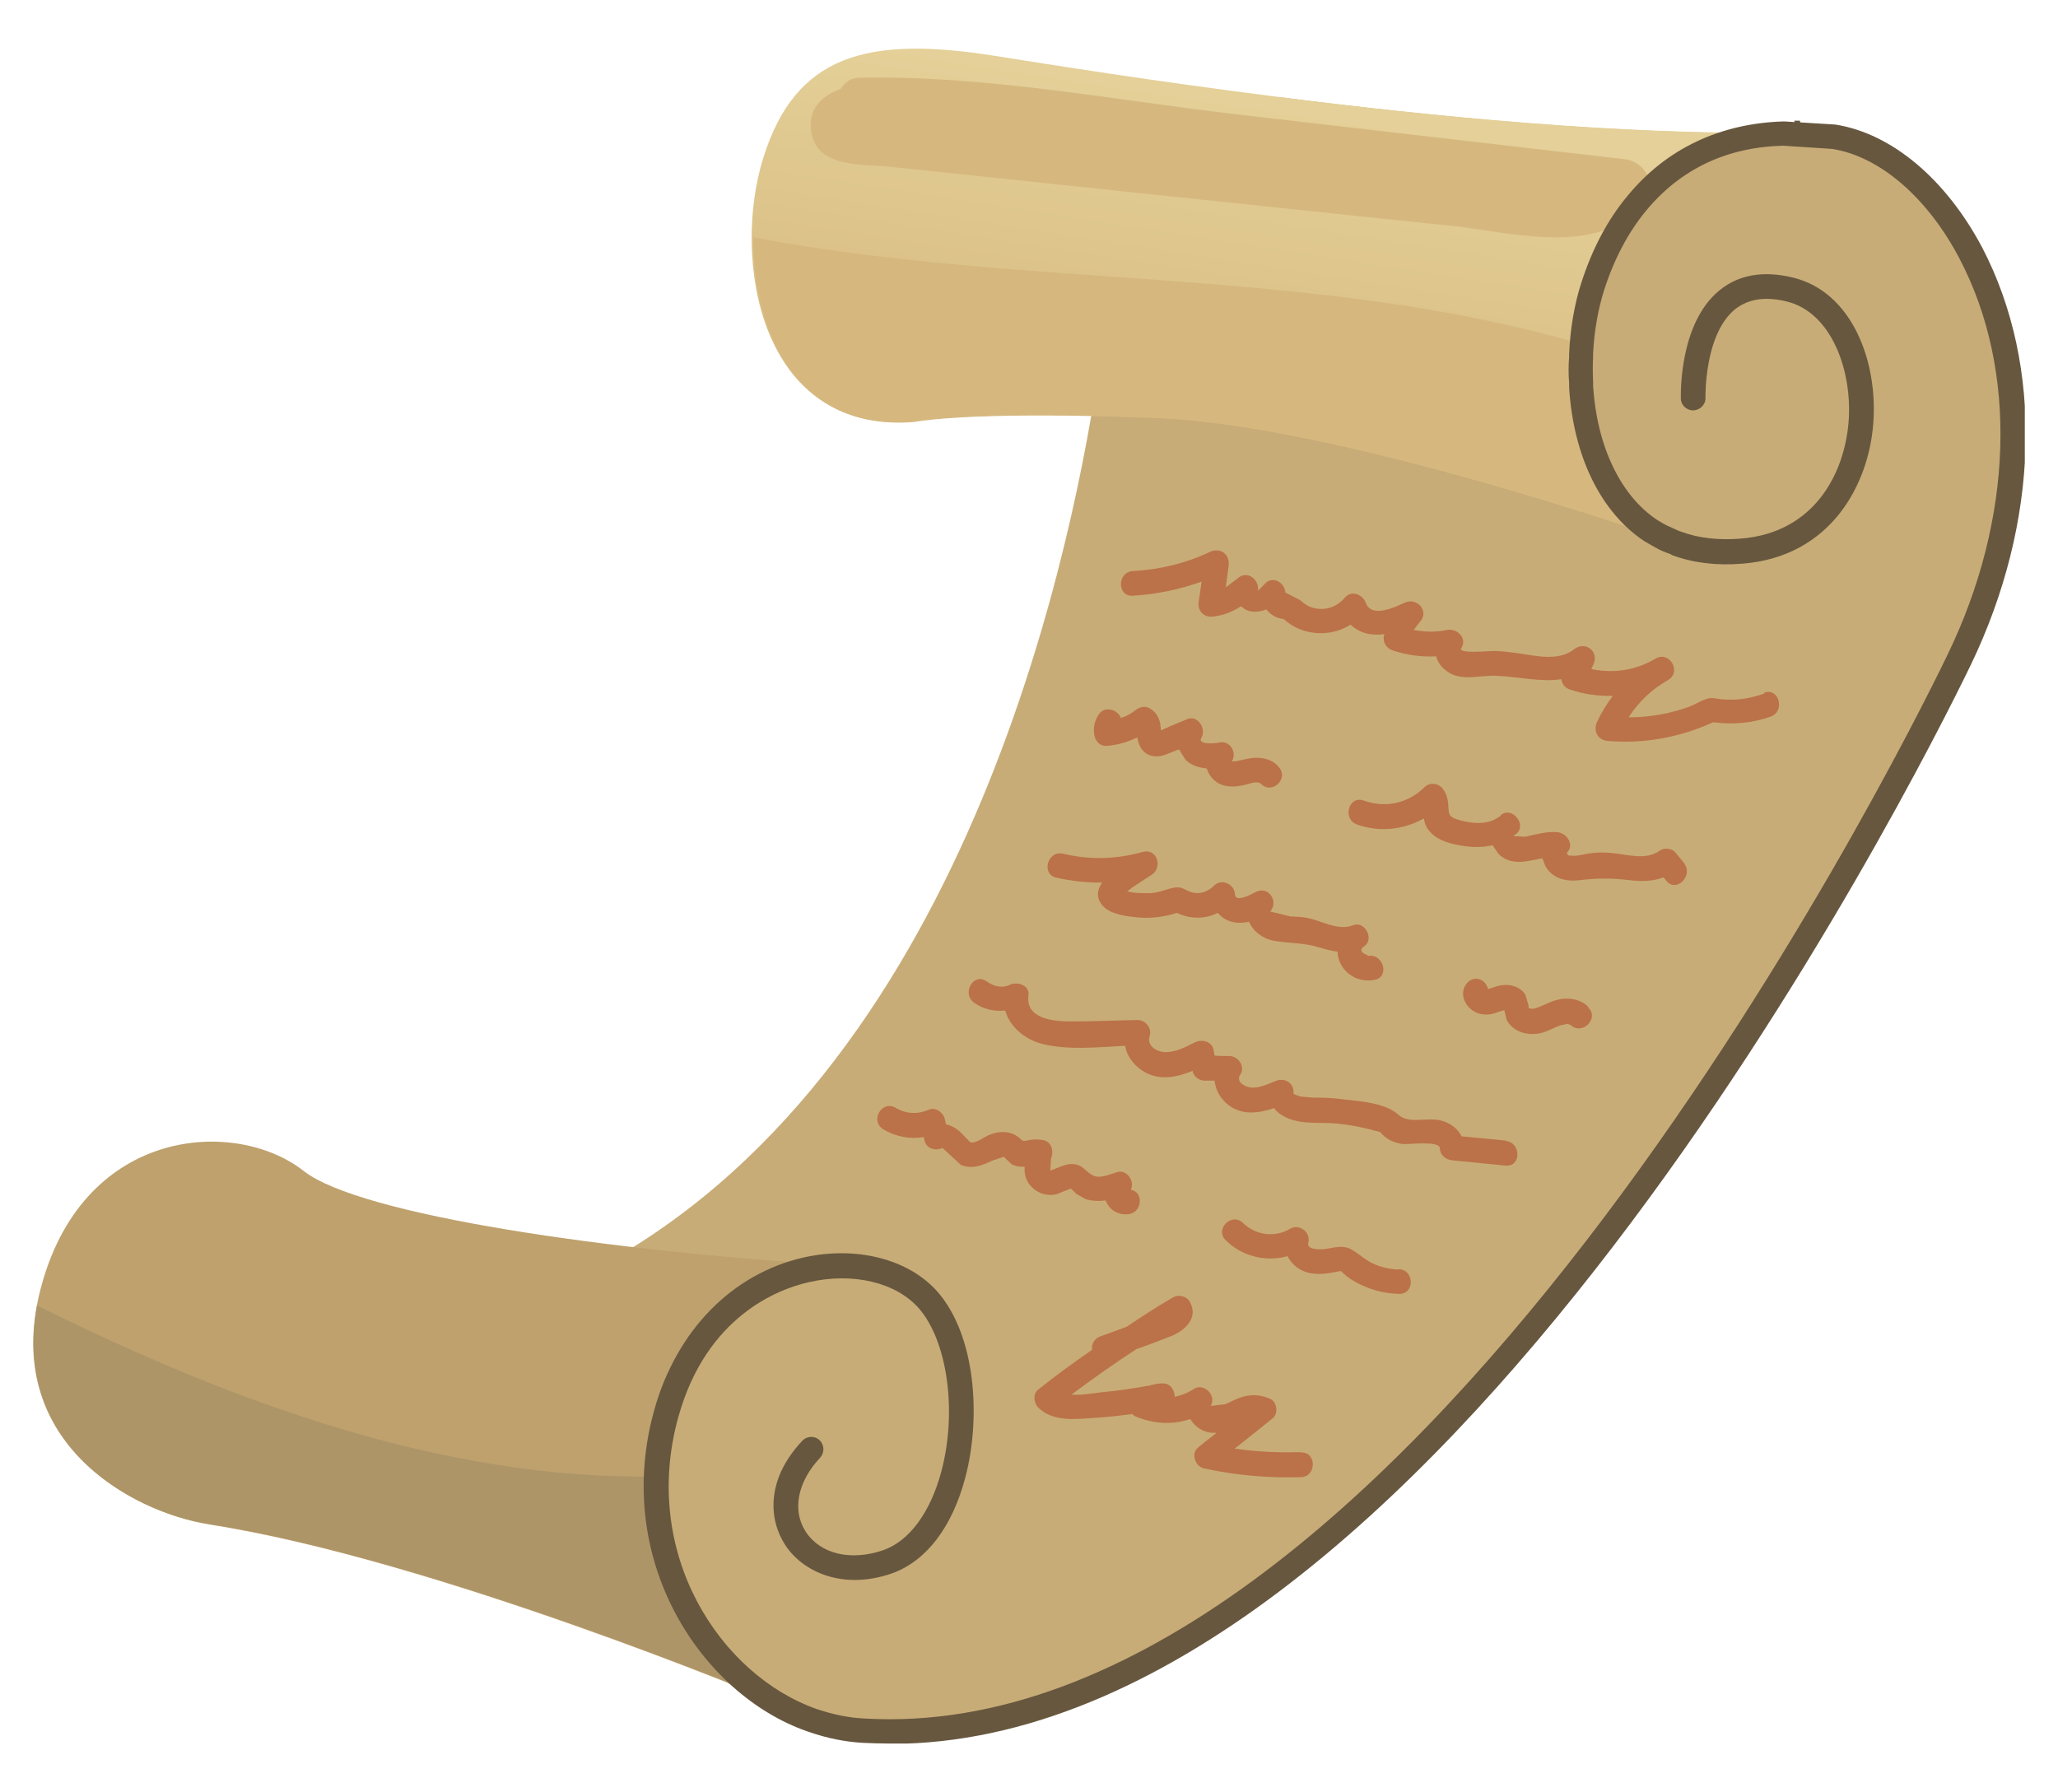 <svg width="31" height="27" viewBox="0 0 31 27" fill="none" xmlns="http://www.w3.org/2000/svg">
<g clip-path="url(#clip0_6_558)">
<path fill-rule="evenodd" clip-rule="evenodd" d="M29.497 9.935C27.554 13.938 20.509 26.52 13.002 26.063C12.742 26.031 12.498 25.984 12.259 25.915L12.232 25.909C8.447 24.842 7.465 19.762 7.465 19.762C13.761 17.665 15.816 9.85 16.437 6.267C16.628 5.157 16.681 4.456 16.681 4.456L19.251 1.462C21.592 1.76 24.405 2.036 26.858 2.004H27.044C27.087 2.004 27.124 2.004 27.166 2.004H27.145C27.294 2.009 27.453 2.025 27.612 2.052C29.55 2.359 31.429 5.932 29.491 9.935H29.497Z" fill="#C8AC77"/>
<path d="M27.15 2.19H27.102L27.028 1.818H27.113L27.15 2.19Z" fill="#67573F"/>
<path fill-rule="evenodd" clip-rule="evenodd" d="M3.149 22.963C1.986 22.782 -0.036 21.699 0.633 19.337C1.296 16.969 3.558 16.842 4.572 17.638C5.421 18.307 9.201 18.854 12.716 19.066C12.716 19.066 9.626 19.157 9.875 22.066C10.13 24.975 11.611 25.612 11.611 25.612C11.611 25.612 6.536 23.488 3.138 22.963H3.149Z" fill="#BEA16D"/>
<path fill-rule="evenodd" clip-rule="evenodd" d="M9.902 22.241C6.674 22.305 3.42 21.089 0.558 19.666C0.166 21.8 2.04 22.788 3.149 22.958C6.547 23.483 11.622 25.607 11.622 25.607C11.622 25.607 10.199 24.991 9.902 22.236V22.241Z" fill="#AD9568"/>
<path fill-rule="evenodd" clip-rule="evenodd" d="M27.23 1.998H27.224H27.219H27.214H27.203H27.198H27.177H27.171H27.166H27.161H27.155H27.15H27.129H27.124C26.773 2.03 25.494 2.179 24.623 3.05C24.13 3.538 23.768 4.265 23.784 5.316V5.364C23.79 5.465 23.784 5.598 23.784 5.747V5.805C23.79 6.447 23.885 7.403 24.835 7.981L24.984 8.066C25.048 8.098 25.117 8.13 25.186 8.162L25.207 8.167C24.889 8.056 20.164 6.41 17.43 6.293C17.063 6.277 16.724 6.267 16.416 6.261C14.393 6.219 13.745 6.352 13.745 6.352C11.441 6.532 11.017 3.899 11.5 2.37C11.983 0.836 13.045 0.533 14.982 0.841C15.821 0.974 17.377 1.223 19.235 1.457C21.576 1.754 24.39 2.03 26.842 1.998H27.028C27.07 1.998 27.108 1.998 27.15 1.998H27.155H27.161H27.166H27.171H27.177H27.198H27.203H27.214H27.219H27.224H27.23Z" fill="url(#paint0_linear_6_558)"/>
<path fill-rule="evenodd" clip-rule="evenodd" d="M25.005 8.072L24.857 7.987C23.907 7.408 23.811 6.458 23.806 5.81V5.752C23.806 5.603 23.811 5.47 23.806 5.37V5.322L23.811 5.178C19.766 4.005 15.476 4.356 11.346 3.575C11.341 4.982 11.999 6.5 13.767 6.357C13.767 6.357 14.414 6.224 16.437 6.267C16.745 6.272 17.079 6.288 17.451 6.299C20.185 6.415 24.91 8.061 25.228 8.173L25.207 8.167C25.138 8.135 25.069 8.104 25.005 8.072Z" fill="#D6B87F"/>
<path fill-rule="evenodd" clip-rule="evenodd" d="M24.459 2.397C22.532 2.174 20.604 1.951 18.677 1.728C16.793 1.51 14.855 1.133 12.96 1.17C12.816 1.17 12.721 1.245 12.662 1.34C12.381 1.441 12.158 1.643 12.222 1.998C12.312 2.535 12.997 2.471 13.406 2.513C14.834 2.662 16.267 2.816 17.695 2.965C19.097 3.113 20.493 3.262 21.895 3.405C22.776 3.501 24.22 3.915 24.788 2.959C24.947 2.694 24.735 2.429 24.469 2.397H24.459Z" fill="#D6B87F"/>
<path d="M13.4 26.265C13.262 26.265 13.13 26.26 12.992 26.254C12.726 26.238 12.461 26.185 12.201 26.095L12.153 26.079C10.566 25.522 9.217 23.499 9.859 21.227C10.194 20.038 11.033 19.188 12.1 18.944C12.896 18.764 13.687 18.965 14.122 19.459C14.706 20.128 14.775 21.37 14.542 22.252C14.345 23.005 13.953 23.515 13.438 23.701C12.689 23.961 12.089 23.674 11.829 23.276C11.585 22.904 11.526 22.299 12.084 21.705C12.153 21.63 12.27 21.625 12.344 21.694C12.418 21.763 12.424 21.88 12.354 21.959C12.009 22.326 11.93 22.756 12.137 23.074C12.36 23.414 12.822 23.52 13.31 23.35C13.698 23.212 14.016 22.782 14.181 22.161C14.42 21.259 14.271 20.202 13.841 19.709C13.496 19.316 12.843 19.162 12.179 19.316C11.733 19.417 10.645 19.82 10.22 21.338C9.642 23.404 10.852 25.235 12.302 25.745C12.556 25.83 12.79 25.877 13.023 25.888C21.087 26.36 28.52 11.554 29.337 9.861C30.33 7.812 30.399 5.582 29.518 3.899C29.035 2.975 28.313 2.354 27.596 2.243L26.858 2.195C26.014 2.216 25.313 2.545 24.793 3.177C24.522 3.506 24.31 3.91 24.161 4.377C24.071 4.663 24.013 4.993 23.997 5.332V5.375C23.991 5.502 23.991 5.63 23.997 5.746V5.815C24.055 6.723 24.411 7.467 24.963 7.833L25.043 7.881L25.101 7.912L25.276 7.992L25.303 8.003L25.334 8.013C25.579 8.104 25.881 8.141 26.216 8.114C27.32 8.029 27.782 7.148 27.846 6.352C27.904 5.598 27.596 4.706 26.911 4.541C26.587 4.462 26.333 4.504 26.136 4.658C25.669 5.04 25.69 5.98 25.69 5.991C25.695 6.092 25.611 6.176 25.51 6.182H25.504C25.404 6.182 25.319 6.102 25.319 6.001C25.319 5.954 25.287 4.871 25.903 4.372C26.189 4.138 26.561 4.074 27.002 4.18C27.899 4.393 28.291 5.449 28.217 6.384C28.148 7.291 27.585 8.385 26.248 8.491C25.86 8.523 25.504 8.48 25.191 8.364L25.149 8.342C25.074 8.316 24.995 8.284 24.926 8.242L24.878 8.215L24.767 8.151C24.113 7.716 23.699 6.872 23.636 5.837V5.768C23.625 5.646 23.625 5.508 23.636 5.37V5.332C23.652 4.955 23.715 4.589 23.816 4.271C23.981 3.756 24.214 3.31 24.517 2.949C25.101 2.237 25.919 1.855 26.874 1.829L27.644 1.876C28.499 2.009 29.316 2.705 29.858 3.729C30.792 5.518 30.723 7.87 29.682 10.025C28.865 11.714 21.555 26.27 13.416 26.27L13.4 26.265Z" fill="#67573F"/>
<path fill-rule="evenodd" clip-rule="evenodd" d="M26.582 10.445C26.375 10.519 26.163 10.556 25.945 10.535C25.876 10.53 25.812 10.508 25.743 10.519C25.642 10.54 25.542 10.609 25.446 10.646C25.149 10.753 24.841 10.806 24.533 10.806C24.682 10.572 24.878 10.386 25.128 10.243C25.334 10.121 25.149 9.802 24.942 9.919C24.639 10.1 24.305 10.148 23.97 10.079L24.002 10.009C24.092 9.813 23.88 9.648 23.71 9.781C23.477 9.967 23.126 9.877 22.861 9.84C22.728 9.824 22.595 9.802 22.462 9.808C22.415 9.808 21.958 9.85 22.011 9.765C22.107 9.617 21.953 9.463 21.799 9.489C21.624 9.526 21.459 9.521 21.295 9.489L21.385 9.372C21.539 9.213 21.348 8.99 21.157 9.08C21.018 9.144 20.657 9.319 20.573 9.08C20.53 8.958 20.36 8.884 20.259 9.001C20.143 9.139 19.973 9.203 19.792 9.16C19.702 9.139 19.649 9.096 19.58 9.038L19.362 8.926C19.352 8.794 19.208 8.682 19.081 8.767L18.948 8.9C18.975 8.73 18.784 8.576 18.635 8.719L18.465 8.847C18.481 8.735 18.491 8.629 18.507 8.523C18.529 8.358 18.391 8.242 18.231 8.311C17.865 8.486 17.467 8.581 17.063 8.603C16.825 8.619 16.825 8.99 17.063 8.974C17.424 8.953 17.77 8.879 18.099 8.762C18.088 8.863 18.072 8.958 18.056 9.059C18.035 9.208 18.136 9.309 18.285 9.287C18.438 9.266 18.571 9.213 18.693 9.133L18.757 9.181C18.863 9.234 18.969 9.218 19.076 9.181C19.139 9.261 19.224 9.314 19.336 9.325C19.612 9.579 20.036 9.606 20.344 9.41C20.482 9.542 20.663 9.579 20.854 9.553L20.849 9.569C20.822 9.67 20.881 9.765 20.976 9.797C21.194 9.871 21.411 9.898 21.634 9.887C21.656 9.967 21.698 10.036 21.767 10.089C21.979 10.275 22.261 10.174 22.516 10.179C22.861 10.19 23.2 10.28 23.519 10.232C23.53 10.301 23.567 10.36 23.646 10.386C23.859 10.461 24.076 10.487 24.294 10.482C24.204 10.604 24.119 10.737 24.055 10.88C23.997 11.013 24.066 11.146 24.214 11.161C24.767 11.209 25.303 11.108 25.807 10.88C26.099 10.917 26.391 10.896 26.672 10.795C26.895 10.716 26.8 10.354 26.572 10.434L26.582 10.445Z" fill="#BB7248"/>
<path fill-rule="evenodd" clip-rule="evenodd" d="M19.256 11.544C19.145 11.427 18.991 11.4 18.837 11.422C18.757 11.432 18.677 11.459 18.598 11.469H18.555C18.64 11.342 18.529 11.14 18.354 11.188C18.306 11.199 18.024 11.225 18.099 11.108C18.173 10.981 18.046 10.769 17.886 10.832C17.801 10.87 17.716 10.901 17.631 10.938L17.488 11.002L17.477 10.901C17.456 10.8 17.409 10.726 17.324 10.673C17.249 10.625 17.164 10.652 17.101 10.7C17.037 10.753 16.963 10.79 16.883 10.816C16.84 10.689 16.633 10.62 16.543 10.774C16.49 10.859 16.469 10.949 16.48 11.05C16.49 11.146 16.554 11.241 16.665 11.236C16.835 11.225 16.989 11.177 17.133 11.108V11.114C17.148 11.209 17.186 11.3 17.27 11.353C17.382 11.422 17.499 11.395 17.61 11.347L17.759 11.289L17.86 11.448C17.95 11.533 18.061 11.565 18.178 11.576C18.2 11.655 18.253 11.729 18.327 11.783C18.444 11.862 18.587 11.857 18.72 11.83C18.789 11.82 18.937 11.751 18.996 11.809C19.166 11.979 19.426 11.719 19.256 11.549V11.544Z" fill="#BB7248"/>
<path fill-rule="evenodd" clip-rule="evenodd" d="M25.366 12.998L25.234 12.839C25.186 12.781 25.069 12.765 25.005 12.812C24.793 12.966 24.517 12.871 24.278 12.85C24.167 12.839 24.055 12.839 23.944 12.855C23.869 12.866 23.8 12.887 23.726 12.892L23.625 12.887L23.599 12.85C23.721 12.733 23.609 12.552 23.46 12.536C23.338 12.526 23.232 12.547 23.11 12.574L22.972 12.605L22.802 12.595L22.797 12.589L22.839 12.563C23.004 12.43 22.786 12.149 22.616 12.271L22.585 12.308L22.579 12.303C22.409 12.441 22.133 12.404 21.937 12.34C21.809 12.297 21.825 12.239 21.815 12.122C21.809 12.037 21.794 11.974 21.746 11.899C21.682 11.799 21.544 11.772 21.454 11.862C21.204 12.106 20.864 12.175 20.541 12.059C20.312 11.979 20.217 12.34 20.44 12.42C20.78 12.542 21.146 12.499 21.448 12.329C21.459 12.404 21.486 12.467 21.533 12.521C21.624 12.632 21.767 12.685 21.905 12.717C22.107 12.765 22.298 12.775 22.484 12.733L22.574 12.866C22.77 13.051 23.004 12.972 23.232 12.929L23.28 13.051C23.392 13.242 23.599 13.285 23.806 13.258C24.066 13.227 24.273 13.227 24.533 13.258C24.719 13.28 24.894 13.28 25.058 13.216L25.101 13.269C25.25 13.455 25.515 13.189 25.366 13.004V12.998Z" fill="#BB7248"/>
<path fill-rule="evenodd" clip-rule="evenodd" d="M20.599 14.389C20.488 14.347 20.477 14.299 20.562 14.246C20.7 14.129 20.551 13.869 20.381 13.938C20.153 14.023 19.93 13.88 19.712 13.832C19.622 13.81 19.532 13.81 19.436 13.805L19.134 13.731C19.267 13.572 19.102 13.338 18.911 13.439C18.863 13.466 18.608 13.604 18.603 13.476C18.598 13.317 18.401 13.227 18.285 13.343C18.2 13.428 18.083 13.476 17.961 13.444C17.86 13.418 17.807 13.349 17.695 13.37C17.568 13.391 17.456 13.45 17.324 13.455C17.27 13.455 17.095 13.46 16.979 13.428C17.09 13.338 17.286 13.221 17.355 13.174C17.515 13.057 17.43 12.775 17.212 12.834C16.814 12.945 16.416 12.956 16.012 12.86C15.779 12.807 15.678 13.168 15.911 13.221C16.14 13.274 16.373 13.296 16.602 13.296C16.527 13.402 16.506 13.519 16.607 13.641C16.718 13.768 16.941 13.8 17.101 13.816C17.313 13.842 17.525 13.816 17.727 13.752C17.929 13.848 18.152 13.848 18.343 13.752C18.391 13.805 18.444 13.848 18.518 13.874C18.619 13.911 18.72 13.906 18.815 13.885C18.874 14.028 19.017 14.14 19.187 14.171C19.421 14.214 19.638 14.198 19.872 14.272C19.962 14.299 20.052 14.325 20.148 14.336C20.153 14.591 20.397 14.819 20.705 14.761C20.939 14.718 20.838 14.357 20.604 14.4L20.599 14.389Z" fill="#BB7248"/>
<path fill-rule="evenodd" clip-rule="evenodd" d="M23.922 15.164C23.774 15.026 23.567 15.016 23.381 15.085C23.296 15.117 23.211 15.164 23.121 15.191L23.089 15.196H23.062L23.03 15.185L23.025 15.18V15.148L22.977 14.984C22.924 14.899 22.829 14.851 22.733 14.84C22.638 14.83 22.553 14.851 22.468 14.883L22.415 14.899C22.399 14.83 22.346 14.771 22.282 14.75C22.176 14.724 22.091 14.787 22.054 14.883C22.011 14.994 22.059 15.117 22.149 15.196C22.239 15.276 22.356 15.297 22.473 15.276L22.622 15.228L22.659 15.217L22.696 15.366C22.797 15.557 23.036 15.61 23.232 15.557C23.328 15.531 23.413 15.477 23.503 15.446L23.609 15.424L23.657 15.44C23.832 15.605 24.098 15.339 23.922 15.175V15.164Z" fill="#BB7248"/>
<path fill-rule="evenodd" clip-rule="evenodd" d="M22.686 17.182C22.462 17.16 22.239 17.139 22.017 17.118C21.958 17.001 21.847 16.916 21.703 16.879C21.496 16.826 21.226 16.937 21.066 16.794C20.87 16.614 20.504 16.592 20.238 16.561C20.084 16.539 19.93 16.534 19.771 16.534L19.59 16.518L19.511 16.491L19.484 16.476C19.5 16.316 19.352 16.226 19.213 16.285C19.097 16.332 18.953 16.401 18.826 16.38C18.736 16.364 18.614 16.29 18.683 16.189C18.762 16.067 18.656 15.913 18.523 15.908C18.449 15.908 18.369 15.908 18.295 15.902L18.279 15.812C18.253 15.685 18.104 15.653 18.003 15.7C17.865 15.77 17.706 15.854 17.547 15.849C17.414 15.844 17.27 15.748 17.318 15.605C17.355 15.488 17.255 15.366 17.138 15.366C16.803 15.371 16.474 15.387 16.14 15.387C15.88 15.387 15.444 15.355 15.492 14.994C15.513 14.841 15.322 14.782 15.211 14.835C15.083 14.894 14.966 14.856 14.86 14.782C14.664 14.644 14.478 14.968 14.675 15.106C14.818 15.207 14.977 15.239 15.142 15.223C15.211 15.472 15.444 15.663 15.704 15.727C16.092 15.823 16.538 15.775 16.947 15.754C16.979 15.924 17.095 16.072 17.255 16.157C17.483 16.279 17.732 16.226 17.966 16.131V16.141C17.982 16.221 18.067 16.279 18.146 16.279H18.295C18.311 16.428 18.391 16.566 18.518 16.656C18.725 16.805 18.964 16.768 19.192 16.693C19.272 16.805 19.421 16.868 19.575 16.895C19.766 16.927 19.962 16.906 20.153 16.927C20.371 16.948 20.583 16.996 20.79 17.054C20.875 17.16 20.997 17.219 21.141 17.235C21.215 17.24 21.682 17.182 21.687 17.293C21.693 17.399 21.772 17.468 21.873 17.479C22.144 17.506 22.415 17.532 22.68 17.559C22.919 17.58 22.914 17.208 22.68 17.187L22.686 17.182Z" fill="#BB7248"/>
<path fill-rule="evenodd" clip-rule="evenodd" d="M17.032 17.925C17.101 17.797 16.973 17.606 16.819 17.659C16.718 17.691 16.575 17.755 16.474 17.712C16.373 17.67 16.326 17.569 16.214 17.543C16.124 17.521 16.034 17.548 15.949 17.585L15.821 17.633L15.832 17.452C15.874 17.352 15.848 17.203 15.72 17.176C15.641 17.16 15.577 17.16 15.497 17.176C15.391 17.198 15.418 17.192 15.338 17.128C15.205 17.028 15.041 17.038 14.898 17.097C14.823 17.128 14.701 17.229 14.616 17.208L14.467 17.054C14.398 16.991 14.324 16.953 14.25 16.937L14.229 16.847C14.207 16.757 14.091 16.677 14 16.714C13.825 16.789 13.655 16.784 13.491 16.688C13.284 16.566 13.098 16.884 13.305 17.012C13.491 17.123 13.708 17.166 13.915 17.128L13.926 17.182C13.958 17.309 14.096 17.341 14.197 17.293L14.473 17.548C14.637 17.617 14.797 17.558 14.945 17.484L15.12 17.426L15.237 17.537C15.296 17.569 15.359 17.58 15.423 17.575H15.434C15.428 17.654 15.439 17.728 15.481 17.803C15.572 17.957 15.747 18.031 15.917 17.989L16.129 17.904L16.219 17.989L16.352 18.063C16.453 18.095 16.554 18.095 16.655 18.084C16.703 18.212 16.825 18.307 16.994 18.291C17.212 18.27 17.228 17.951 17.037 17.925H17.032Z" fill="#BB7248"/>
<path fill-rule="evenodd" clip-rule="evenodd" d="M21.066 19.125C20.939 19.119 20.811 19.093 20.695 19.04C20.567 18.987 20.477 18.886 20.355 18.822C20.222 18.748 20.095 18.796 19.957 18.817C19.898 18.822 19.675 18.833 19.707 18.721C19.75 18.567 19.575 18.429 19.436 18.509C19.208 18.647 18.916 18.61 18.725 18.424C18.555 18.254 18.29 18.52 18.465 18.684C18.709 18.928 19.07 19.013 19.394 18.923C19.426 18.987 19.474 19.045 19.537 19.093C19.697 19.21 19.898 19.204 20.084 19.167L20.196 19.146L20.286 19.226C20.355 19.279 20.429 19.321 20.509 19.358C20.689 19.443 20.875 19.486 21.072 19.491C21.311 19.502 21.311 19.13 21.072 19.119L21.066 19.125Z" fill="#BB7248"/>
<path fill-rule="evenodd" clip-rule="evenodd" d="M19.575 21.875C19.245 21.885 18.922 21.869 18.598 21.822C18.789 21.673 18.98 21.519 19.171 21.365C19.261 21.296 19.235 21.115 19.134 21.073C18.98 21.004 18.831 20.999 18.672 21.057C18.598 21.084 18.529 21.121 18.46 21.153L18.237 21.179C18.332 21.025 18.136 20.823 17.982 20.924C17.892 20.983 17.796 21.02 17.695 21.041C17.695 20.94 17.631 20.839 17.515 20.839C17.446 20.839 17.377 20.855 17.318 20.871C17.079 20.914 16.84 20.951 16.602 20.972C16.495 20.983 16.304 21.02 16.14 21.009C16.458 20.77 16.782 20.542 17.116 20.324C17.297 20.261 17.477 20.192 17.653 20.123C17.865 20.032 18.051 19.847 17.924 19.613C17.876 19.523 17.754 19.496 17.669 19.544C17.43 19.682 17.201 19.831 16.973 19.985C16.835 20.038 16.703 20.085 16.57 20.133C16.474 20.171 16.442 20.255 16.448 20.335C16.172 20.526 15.901 20.723 15.635 20.935C15.556 20.999 15.572 21.131 15.635 21.2C15.853 21.418 16.182 21.381 16.464 21.36C16.66 21.349 16.856 21.328 17.053 21.301L17.085 21.328C17.361 21.45 17.653 21.471 17.929 21.376C17.977 21.455 18.046 21.519 18.136 21.556C18.2 21.583 18.263 21.588 18.327 21.583C18.231 21.657 18.136 21.731 18.046 21.806C17.939 21.89 17.998 22.087 18.131 22.119C18.614 22.225 19.102 22.267 19.596 22.252C19.835 22.246 19.835 21.869 19.596 21.88L19.575 21.875Z" fill="#BB7248"/>
</g>
<defs>
<linearGradient id="paint0_linear_6_558" x1="19.612" y1="1.664" x2="18.837" y2="6.628" gradientUnits="userSpaceOnUse">
<stop stop-color="#E4D098"/>
<stop offset="1" stop-color="#D7BA7F"/>
</linearGradient>
<clipPath id="clip0_6_558">
<rect width="30" height="25.531" fill="white" transform="translate(0.5 0.734)"/>
</clipPath>
</defs>
</svg>
